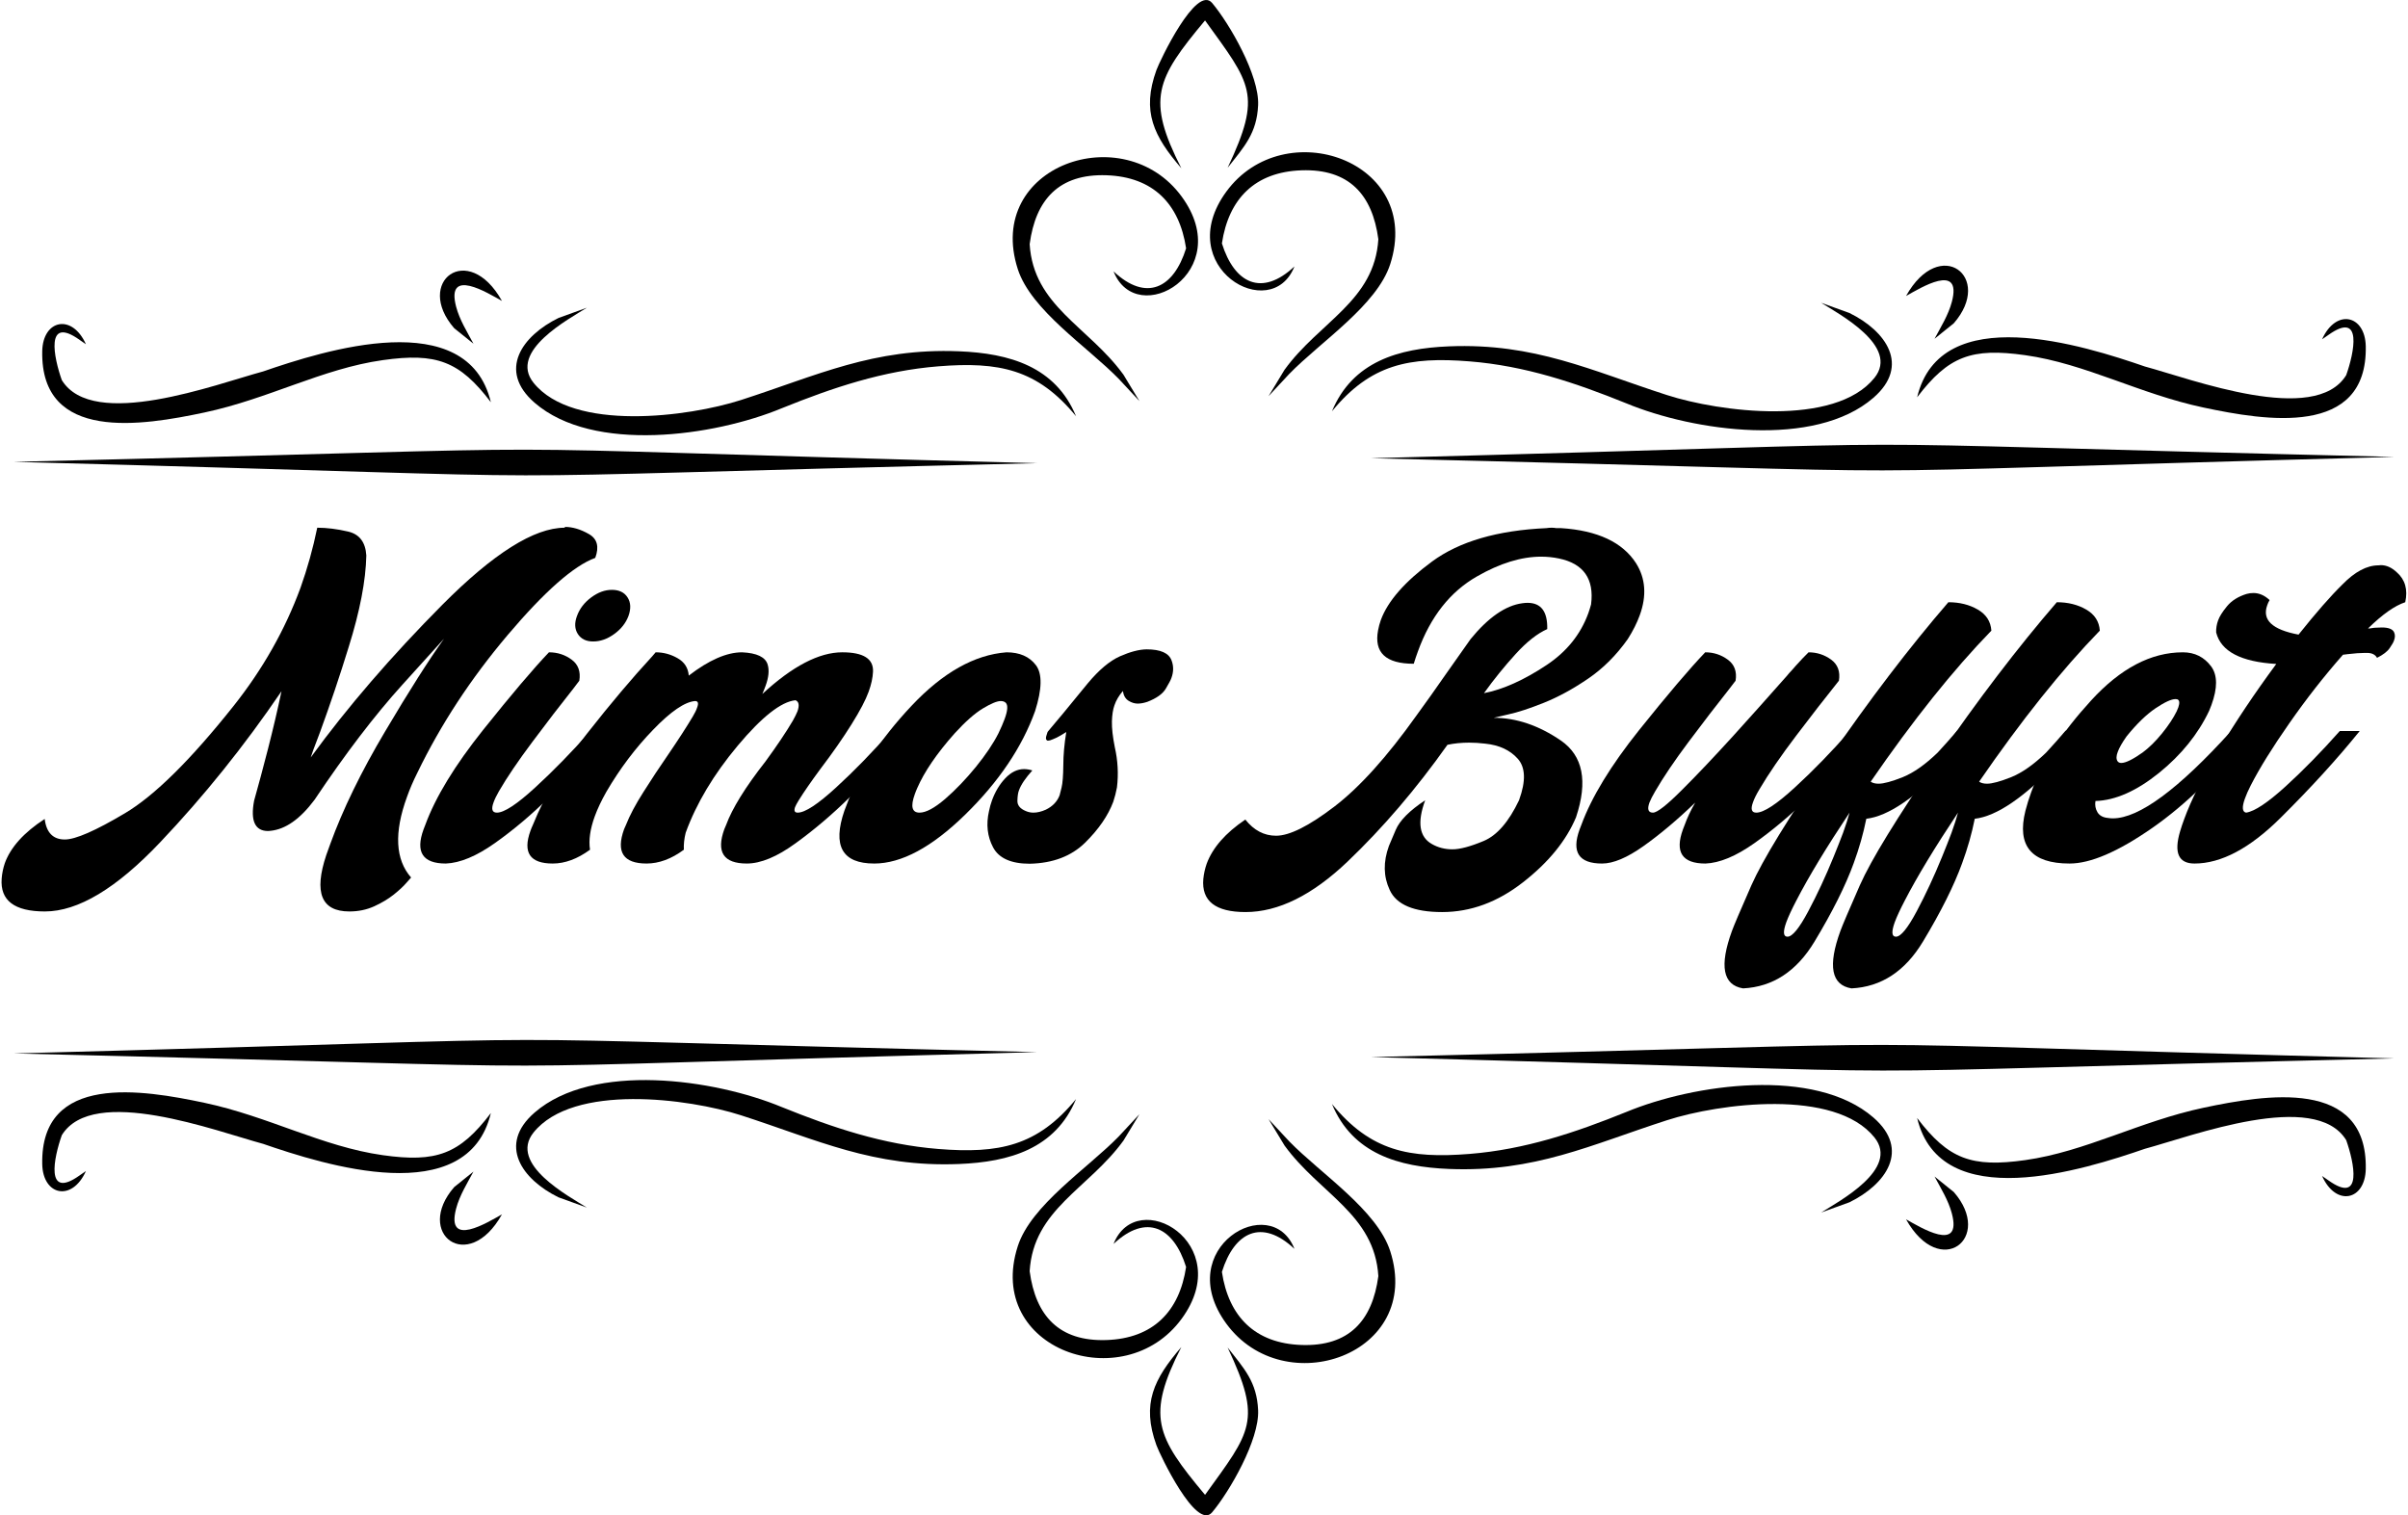 <?xml version="1.0" encoding="UTF-8"?>
<!DOCTYPE svg PUBLIC "-//W3C//DTD SVG 1.1//EN" "http://www.w3.org/Graphics/SVG/1.1/DTD/svg11.dtd">
<!-- Creator: CorelDRAW 2021 (64 Bit) -->
<svg xmlns="http://www.w3.org/2000/svg" xml:space="preserve" width="375.972mm" height="236.608mm" version="1.1" style="shape-rendering:geometricPrecision; text-rendering:geometricPrecision; image-rendering:optimizeQuality; fill-rule:evenodd; clip-rule:evenodd"
viewBox="0 0 42780.66 26922.85"
 xmlns:xlink="http://www.w3.org/1999/xlink"
 xmlns:xodm="http://www.corel.com/coreldraw/odm/2003">
 <defs>
  <style type="text/css">
   <![CDATA[
    .fil2 {fill:none}
    .fil1 {fill:black}
    .fil0 {fill:black;fill-rule:nonzero}
   ]]>
  </style>
 </defs>
 <g id="Camada_x0020_1">
  <g id="_1720727517600">
   <path class="fil0" d="M10032.62 9376.15l3.58 -14.36c136.34,0 277.46,41.86 425.76,126.77 148.29,83.71 186.57,224.83 113.6,423.36 -382.69,139.92 -901.73,597.97 -1557.09,1371.74 -655.37,774.96 -1188.74,1589.38 -1602.54,2444.46 -75.34,149.49 -136.33,293 -185.36,430.54 -232.01,635.03 -206.9,1113.41 72.95,1432.73l-80.13 90.88c-53.82,63.39 -130.35,133.95 -228.42,212.88 -98.07,77.73 -214.08,147.09 -348.02,208.08 -135.14,61 -281.04,90.89 -440.11,90.89 -497.5,0 -633.84,-333.66 -410.2,-1002.18 23.92,-65.78 46.64,-130.37 70.56,-196.13 222.44,-612.32 546.54,-1279.65 975.88,-2001.98 428.13,-723.54 777.35,-1271.27 1045.24,-1645.6l-739.08 816.82c-492.72,544.14 -1012.95,1225.83 -1561.88,2046.23 -254.72,340.84 -515.44,523.81 -782.14,550.13 -13.15,2.39 -27.5,3.58 -41.85,3.58 -233.21,0 -316.92,-180.58 -248.75,-539.36 75.34,-264.3 156.66,-572.85 247.55,-923.26 89.69,-351.6 169.82,-692.44 239.18,-1021.32 -660.15,971.09 -1380.1,1866.83 -2156.25,2684.85 -776.15,819.21 -1459.03,1228.22 -2047.43,1228.22 -541.75,0 -797.68,-194.94 -767.78,-584.81 7.17,-93.28 26.31,-185.37 56.2,-273.86 102.85,-282.24 338.45,-544.15 707.99,-784.53 29.89,242.76 149.49,364.76 357.58,364.76 188.95,0 545.35,-155.47 1067.97,-466.41 523.81,-310.93 1167.21,-945.98 1930.21,-1906.31 519.04,-654.17 914.89,-1353.78 1188.75,-2098.85 123.19,-345.63 222.44,-700.81 297.78,-1067.96 169.83,0 354,22.72 552.53,69.36 198.52,47.84 304.96,188.95 319.31,424.55 -9.57,446.08 -113.62,986.64 -312.14,1621.67 -160.25,521.43 -331.27,1027.3 -510.65,1517.63 -40.67,107.63 -80.13,212.87 -119.6,315.72l-45.44 132.74c651.77,-894.55 1431.52,-1798.66 2338.03,-2712.35 907.71,-912.49 1632.44,-1369.33 2174.2,-1369.33z"/>
   <path id="_1" class="fil0" d="M10870.96 10479.98c127.95,0 221.24,44.25 278.64,135.14 57.41,89.69 62.2,199.72 15.55,330.07 -46.64,124.37 -130.35,230.81 -252.35,319.31 -121.98,88.5 -246.36,132.74 -375.52,132.74 -123.17,0 -214.07,-44.24 -271.47,-132.74 -56.21,-88.5 -62.18,-194.94 -15.54,-319.31 46.64,-130.35 131.55,-240.39 252.33,-330.07 121.99,-90.89 243.97,-135.14 368.35,-135.14zm-1118.2 1109.82c151.88,0 287.03,44.25 403.02,130.35 117.2,86.1 162.65,211.68 136.34,374.32 -32.29,44.25 -66.97,89.7 -104.05,137.53 -232.01,291.81 -473.58,606.33 -727.12,945.97 -253.54,338.45 -453.26,632.66 -597.96,882.6 -44.25,76.53 -75.34,142.31 -94.48,196.13 -44.25,120.78 -25.11,181.77 59.8,181.77 127.96,0 355.19,-148.3 679.29,-446.08 325.29,-297.78 652.98,-633.84 984.25,-1008.16l357.59 0 -314.53 361.17c-208.09,240.37 -468.8,515.44 -782.14,823.99 -312.14,308.56 -633.84,578.83 -961.52,810.83 -327.68,232.01 -618.3,352.81 -870.63,362.37 -411.41,0 -542.96,-202.11 -395.85,-606.33 9.57,-25.12 20.32,-52.63 31.09,-80.13 180.59,-492.72 522.62,-1054.8 1027.3,-1687.45 504.68,-631.45 894.56,-1090.69 1169.62,-1378.9z"/>
   <path id="_2" class="fil0" d="M11648.31 11589.8c137.53,0 267.89,34.68 388.68,104.05 121.98,68.16 188.95,172.21 199.72,309.74 357.58,-275.06 673.3,-413.79 945.97,-413.79 264.3,11.96 416.19,84.91 455.65,217.65 31.1,102.85 17.94,229.62 -38.27,381.5 -16.74,44.25 -34.68,92.09 -56.21,141.12 534.58,-493.91 1008.16,-740.28 1419.57,-740.28 375.52,0 557.29,114.81 546.53,344.42 -4.78,108.84 -31.09,228.43 -77.73,356.39 -51.43,143.51 -151.88,334.85 -302.57,576.43 -150.69,241.58 -336.06,508.26 -556.11,797.68 -165.04,223.64 -294.2,410.2 -385.09,557.31 -29.89,49.03 -51.42,88.49 -63.38,118.4 -22.72,65.77 -7.18,98.06 46.64,98.06 130.35,0 358.78,-149.49 684.06,-448.47 326.49,-298.99 655.37,-637.43 986.65,-1015.34l357.58 0 -315.72 359.98c-208.09,241.57 -467.61,515.44 -780.94,823.99 -313.32,308.56 -635.03,582.42 -967.5,822.8 -331.27,241.57 -620.68,361.16 -868.24,361.16 -413.8,0 -546.54,-203.3 -399.44,-609.92 9.56,-22.72 19.13,-47.84 31.09,-72.95 107.63,-294.2 340.84,-672.11 700.81,-1131.35 203.3,-278.64 365.95,-520.22 486.75,-725.93 35.88,-63.38 62.18,-118.4 81.32,-165.04 37.07,-106.44 25.11,-172.21 -35.88,-196.12 -254.73,26.31 -595.57,294.2 -1024.91,806.04 -428.15,511.86 -736.69,1028.5 -925.65,1548.73 -26.31,107.63 -37.07,208.08 -32.29,301.36 -221.25,163.84 -442.49,245.17 -662.54,245.17 -412.6,0 -546.54,-203.3 -399.45,-609.92 9.57,-22.72 20.33,-47.84 32.29,-72.95 66.97,-171.02 171.02,-367.14 312.14,-588.39 139.92,-222.44 285.82,-442.49 437.7,-662.55 181.79,-266.69 327.68,-491.53 437.72,-676.9 37.07,-62.18 63.38,-114.8 76.53,-156.66 31.1,-80.13 19.14,-119.59 -34.68,-119.59 -181.77,14.35 -430.54,182.97 -743.86,508.26 -314.53,324.1 -591.99,692.44 -832.36,1103.84 -88.5,156.67 -157.87,302.57 -206.9,437.72 -81.32,223.64 -110.03,420.97 -83.71,591.98 -224.83,163.84 -444.88,245.17 -662.55,245.17 -404.22,0 -535.78,-193.73 -395.85,-581.21 11.96,-33.49 25.11,-66.97 41.86,-101.66 222.44,-548.93 542.95,-1090.68 963.91,-1626.46 419.77,-534.58 806.06,-991.43 1155.27,-1369.33 21.53,-26.31 43.06,-50.23 63.38,-74.14z"/>
   <path id="_3" class="fil0" d="M15530.29 15342.61c-566.88,0 -743.87,-313.32 -528.6,-938.8l28.7 -74.14c218.86,-601.56 607.53,-1198.32 1164.84,-1790.3 556.1,-590.79 1119.38,-906.52 1686.25,-949.56 234.4,0 407.8,76.53 522.61,228.42 114.81,151.88 110.03,423.36 -14.35,815.62 -233.21,645.8 -646.99,1258.11 -1240.18,1838.14 -593.18,580.03 -1132.54,870.63 -1619.28,870.63zm2207.67 -2312.91c46.64,-95.67 82.52,-179.4 108.84,-251.15 56.2,-151.88 63.38,-248.75 21.53,-291.81 -21.53,-20.32 -50.24,-31.09 -88.5,-31.09 -66.97,0 -173.41,44.25 -318.11,131.55 -144.71,87.3 -312.14,235.6 -501.09,442.49 -318.11,357.58 -539.36,682.87 -666.13,974.68 -16.74,37.07 -29.89,72.95 -41.86,105.24 -78.92,218.86 -51.42,328.88 83.72,328.88 114.8,0 265.49,-81.32 454.44,-242.78 187.77,-162.64 369.55,-352.8 546.54,-569.25 175.8,-217.66 309.75,-416.19 400.63,-596.77z"/>
   <path id="_4" class="fil0" d="M20370.19 11537.18c249.94,0 398.24,66.97 444.88,199.72 37.07,99.27 35.88,200.92 -3.6,308.56 -11.96,35.88 -45.44,99.26 -100.45,191.34 -55.02,92.09 -163.84,169.83 -327.68,233.21 -62.18,20.33 -119.59,31.1 -171.02,31.1 -53.81,0 -108.83,-16.75 -162.65,-50.24 -55,-34.68 -88.49,-92.09 -100.45,-173.4 -70.56,81.31 -120.8,166.23 -150.69,255.92 -25.11,69.36 -40.67,165.04 -44.25,284.64 -2.39,120.78 14.35,272.67 51.43,458.04 53.81,235.6 66.96,473.58 38.27,713.97 -16.75,88.49 -38.27,174.61 -65.78,255.93 -92.09,245.17 -258.32,487.93 -501.09,727.12 -243.96,239.18 -570.45,363.56 -981.84,373.13 -331.28,0 -548.93,-96.88 -651.78,-290.61 -102.85,-193.75 -126.77,-409.01 -72.95,-644.6 14.35,-68.17 31.09,-131.55 52.62,-188.95 56.21,-154.28 135.14,-287.03 237.99,-395.85 102.85,-107.63 214.08,-161.45 332.47,-161.45 46.64,0 95.67,8.37 147.09,23.92 -120.78,133.95 -200.91,251.15 -237.99,353.99 -16.74,41.86 -25.11,104.05 -27.5,184.18 -2.39,80.13 47.84,142.31 150.69,184.18 41.85,17.93 86.1,27.5 132.74,27.5 68.17,0 141.12,-16.74 221.25,-52.62 120.78,-58.6 202.11,-143.52 245.17,-255.93 4.78,-15.55 15.54,-62.2 34.68,-137.53 19.13,-76.53 28.7,-208.09 31.09,-394.66 0,-181.77 17.94,-379.1 52.63,-591.98 -20.33,14.35 -53.82,34.68 -99.27,60.99 -45.44,27.5 -92.08,50.23 -138.72,68.17 -37.08,16.74 -66.97,25.11 -87.31,25.11 -4.78,0 -9.57,-1.19 -14.35,-3.58 -14.35,-9.57 -21.53,-22.72 -21.53,-40.67 0,-16.74 3.58,-34.68 10.76,-53.81l17.93 -56.21 10.76 -14.35c174.61,-205.7 367.16,-437.72 577.64,-697.23 41.85,-49.03 83.71,-100.46 126.77,-154.27 198.52,-238 387.48,-397.05 569.25,-478.37 180.59,-80.13 338.45,-121.99 474.79,-124.38z"/>
   <path id="_5" class="fil0" d="M27475.19 9383.31c29.89,-4.78 59.8,-7.17 90.88,-7.17 27.51,0 56.21,2.39 83.72,7.17l83.71 0c646.99,41.86 1091.88,249.96 1332.26,623.09 169.82,269.08 192.54,577.63 65.77,925.65 -49.03,135.13 -119.59,276.25 -212.87,423.36 -203.3,287.02 -438.91,522.61 -706.79,704.4 -266.69,181.77 -527.4,324.1 -780.94,425.75 -253.54,101.66 -465.22,171.02 -636.23,208.09l-258.33 59.8c403.03,0 801.28,135.14 1194.74,404.23 392.26,270.28 481.96,723.54 269.08,1362.15 -174.61,417.38 -489.14,802.47 -941.2,1155.27 -450.86,352.8 -930.42,529.79 -1437.5,529.79 -502.29,0 -813.22,-131.55 -931.62,-392.26 -112.42,-239.19 -117.2,-498.71 -14.36,-782.14 9.57,-22.72 49.04,-118.4 120.8,-284.64 70.56,-167.43 245.17,-343.23 523.82,-527.4 -144.71,392.27 -105.24,651.78 118.4,777.36 110.02,63.38 232,94.48 364.76,94.48 133.94,0 318.11,-49.03 556.1,-148.3 236.8,-99.26 446.08,-340.84 627.86,-723.54l3.58 -10.76c119.6,-331.27 111.23,-574.04 -26.31,-727.12 -136.34,-153.08 -328.88,-242.76 -578.82,-267.89 -99.27,-11.96 -193.75,-17.93 -284.64,-17.93 -137.52,0 -265.49,13.15 -385.09,38.27 -558.49,788.11 -1150.48,1479.37 -1775.94,2076.13 -626.67,596.77 -1230.61,895.74 -1811.83,895.74 -534.58,0 -784.53,-196.13 -749.84,-588.39 9.57,-92.09 28.7,-181.79 59.8,-270.28 105.24,-284.64 333.66,-546.54 686.47,-784.53 151.88,191.34 333.66,287.02 546.53,287.02 238,0 582.42,-172.22 1032.08,-515.44 449.67,-343.23 937.62,-883.78 1462.62,-1621.67 171.02,-233.21 339.64,-472.4 508.27,-715.16 149.49,-214.08 300.17,-428.15 452.05,-641.02 314.53,-385.09 621.89,-597.96 920.87,-637.43 33.49,-4.78 63.39,-7.17 90.89,-7.17 241.57,0 357.58,155.47 350.41,466.41 -177,78.92 -363.56,226.03 -559.7,441.29 -196.13,215.27 -385.09,447.27 -564.47,697.23 338.45,-65.78 710.37,-232.01 1114.6,-501.09 353.99,-235.6 601.55,-541.75 739.08,-918.47 17.94,-51.43 34.68,-104.05 49.03,-156.67 58.6,-453.26 -132.74,-725.93 -571.65,-816.82 -102.84,-21.52 -208.08,-32.28 -314.52,-32.28 -352.81,0 -733.11,117.2 -1139.72,350.41 -475.97,271.47 -826.38,715.16 -1050.01,1332.25 -26.32,69.36 -50.24,143.52 -74.15,220.05 -497.5,0 -709.18,-198.52 -633.84,-595.57 10.76,-59.8 27.5,-120.78 49.03,-181.77 123.19,-336.06 426.95,-682.88 910.1,-1039.26 484.35,-356.38 1161.24,-553.71 2033.08,-593.18z"/>
   <path id="_6" class="fil0" d="M30295.18 11589.8c149.49,0 283.43,44.25 400.63,130.35 118.4,86.1 165.04,211.68 138.73,374.32 -34.68,44.25 -69.36,89.7 -105.24,137.53 -230.82,291.81 -473.58,606.33 -727.12,945.97 -253.54,338.45 -452.06,632.66 -596.77,882.6 -46.64,78.93 -80.13,145.9 -101.66,199.72 -41.85,118.4 -21.53,178.19 63.39,178.19 74.14,0 247.55,-135.13 517.83,-406.62 271.47,-270.28 571.65,-588.39 902.92,-951.95 330.07,-364.76 632.64,-703.2 908.91,-1016.54 32.28,-34.68 63.38,-70.56 90.88,-105.24 39.47,-41.85 77.74,-83.71 112.42,-125.56 90.89,-100.46 167.43,-181.79 230.82,-242.78 149.49,0 283.43,44.25 401.83,130.35 117.2,86.1 163.84,211.68 137.53,374.32 -230.82,288.22 -483.15,612.31 -755.83,972.29 -273.86,361.17 -492.72,679.29 -655.37,955.55 -56.21,93.28 -94.48,171.01 -116.01,234.4 -44.24,120.78 -23.92,181.77 59.8,181.77 130.37,0 358.78,-148.3 682.88,-446.08 325.29,-297.78 651.78,-633.84 980.66,-1008.16l357.58 0 -314.53 361.17c-208.08,240.37 -468.8,515.44 -779.74,823.99 -312.14,308.56 -632.64,578.83 -960.33,810.83 -327.68,232.01 -618.3,352.81 -870.64,362.37 -413.79,0 -546.53,-202.11 -399.44,-606.33 9.57,-25.12 20.33,-52.63 31.1,-80.13 44.25,-124.38 106.44,-255.93 186.57,-395.85 -320.52,308.54 -626.67,565.67 -918.48,772.57 -291.81,206.9 -536.97,309.74 -735.5,309.74 -413.79,0 -546.53,-202.11 -399.44,-606.33 9.57,-25.12 19.14,-52.63 31.1,-80.13 180.58,-492.72 522.62,-1054.8 1028.5,-1687.45 505.87,-631.45 896.94,-1090.69 1172.01,-1378.9z"/>
   <path id="_7" class="fil0" d="M34614.86 10700.03c198.52,0 373.13,43.05 522.62,130.35 149.49,86.1 229.61,210.48 241.57,374.32 -676.88,696.02 -1392.05,1590.58 -2144.29,2683.65 34.68,23.92 81.32,35.88 139.92,35.88 93.28,0 236.79,-39.46 429.34,-116.01 192.54,-77.73 400.63,-223.64 621.88,-437.7 112.42,-121.99 227.22,-249.94 343.23,-386.28l357.59 0c-86.1,98.06 -154.27,177 -204.51,235.6 -50.23,58.6 -95.67,110.02 -137.52,154.27 -40.67,44.25 -88.5,98.07 -144.71,160.26 -600.35,631.45 -1094.27,968.7 -1482.94,1012.94 -52.63,264.3 -127.96,527.41 -223.64,788.12 -144.71,399.44 -376.73,863.46 -696.03,1393.25 -318.11,528.6 -741.47,806.06 -1270.07,832.36 -358.78,-58.6 -424.56,-399.44 -196.13,-1023.72 31.09,-86.1 144.7,-355.19 343.23,-806.04 199.72,-450.87 658.95,-1200.71 1378.9,-2250.74 721.15,-1050.01 1427.93,-1976.87 2121.57,-2780.52zm-1755.62 3738.46c-407.81,612.31 -723.54,1132.54 -945.98,1563.08 -81.32,156.66 -141.12,284.63 -178.19,385.09 -60.99,171.01 -53.81,255.92 21.53,255.92 86.1,0 209.29,-150.68 369.55,-452.05 160.25,-301.38 309.74,-623.07 449.66,-966.31 65.78,-161.45 121.98,-303.77 168.62,-428.13 51.43,-142.31 89.7,-261.91 114.81,-357.59z"/>
   <path id="_8" class="fil0" d="M36541.5 10700.03c198.52,0 373.13,43.05 522.62,130.35 149.49,86.1 229.61,210.48 241.57,374.32 -676.88,696.02 -1392.05,1590.58 -2144.29,2683.65 34.68,23.92 81.32,35.88 139.92,35.88 93.28,0 236.79,-39.46 429.34,-116.01 192.54,-77.73 400.63,-223.64 621.88,-437.7 112.42,-121.99 227.22,-249.94 343.23,-386.28l357.59 0c-86.1,98.06 -154.27,177 -204.51,235.6 -50.23,58.6 -95.67,110.02 -137.52,154.27 -40.67,44.25 -88.5,98.07 -144.71,160.26 -600.35,631.45 -1094.27,968.7 -1482.94,1012.94 -52.63,264.3 -127.96,527.41 -223.64,788.12 -144.71,399.44 -376.73,863.46 -696.03,1393.25 -318.11,528.6 -741.47,806.06 -1270.07,832.36 -358.78,-58.6 -424.56,-399.44 -196.13,-1023.72 31.09,-86.1 144.7,-355.19 343.23,-806.04 199.72,-450.87 658.95,-1200.71 1378.9,-2250.74 721.15,-1050.01 1427.93,-1976.87 2121.57,-2780.52zm-1755.62 3738.46c-407.81,612.31 -723.54,1132.54 -945.98,1563.08 -81.32,156.66 -141.12,284.63 -178.19,385.09 -60.99,171.01 -53.81,255.92 21.53,255.92 86.1,0 209.29,-150.68 369.55,-452.05 160.25,-301.38 309.74,-623.07 449.66,-966.31 65.78,-161.45 121.98,-303.77 168.62,-428.13 51.43,-142.31 89.7,-261.91 114.81,-357.59z"/>
   <path id="_9" class="fil0" d="M38780.28 11589.8c212.87,0 380.3,84.91 504.68,252.33 112.42,154.28 113.62,382.7 3.58,684.08 -11.96,34.68 -26.31,69.36 -41.85,105.24 -196.13,412.59 -492.72,779.74 -889.77,1101.45 -398.24,320.5 -773.76,487.94 -1128.96,498.69 -11.96,72.96 0,138.73 34.68,198.52 35.88,59.81 96.87,94.49 186.57,102.85 27.51,4.79 57.41,7.18 87.31,7.18 465.21,0 1167.21,-517.83 2106.03,-1555.9l356.38 0c-574.04,734.3 -1163.63,1310.73 -1766.38,1729.31 -603.95,419.77 -1091.88,629.05 -1463.81,629.05 -679.29,0 -941.19,-313.32 -784.53,-938.8 28.7,-110.02 62.18,-218.86 101.66,-326.49 188.95,-517.83 544.14,-1061.97 1065.57,-1632.43 520.22,-569.26 1063.18,-855.09 1628.85,-855.09zm-98.07 834.75c-9.56,-2.39 -20.32,-3.58 -31.09,-3.58 -75.35,0 -193.75,55 -356.39,163.84 -162.65,110.02 -333.66,276.25 -513.04,497.5 -78.93,112.42 -131.56,204.51 -157.87,277.46 -27.5,71.75 -28.7,126.77 -3.58,165.04 14.35,20.33 37.07,31.1 66.96,31.1 76.54,0 203.31,-62.2 377.92,-185.37 114.81,-84.91 229.61,-197.33 345.62,-339.64 116.01,-143.51 202.12,-273.86 260.72,-393.46 11.96,-25.11 21.52,-49.03 28.7,-69.36 27.5,-80.12 21.53,-127.96 -17.94,-143.51z"/>
   <path id="_10" class="fil0" d="M42255.64 10044.67c14.35,-2.39 27.5,-3.6 41.85,-3.6 100.46,0 194.94,43.06 283.44,126.77 149.48,130.35 199.72,308.56 150.69,532.19 -186.57,60.99 -406.62,216.46 -661.35,466.41 27.5,0 52.63,-2.4 72.95,-7.18 26.32,-4.78 52.63,-7.18 81.32,-7.18 32.29,-2.39 62.2,-3.58 90.89,-3.58 116.01,0 188.95,27.5 216.46,81.32 21.53,44.25 21.53,94.48 0,150.69 -8.36,27.5 -33.48,71.75 -75.34,132.74 -40.66,60.99 -116.01,119.59 -226.03,174.61 -29.9,-55.02 -86.11,-84.91 -167.44,-87.3l-52.62 0c-75.35,0 -174.61,7.17 -297.79,21.53 -28.7,4.78 -57.39,8.36 -87.3,10.75 -337.25,382.7 -654.17,788.12 -953.15,1217.45 -298.99,428.15 -527.4,795.29 -684.08,1101.46 -46.64,90.88 -81.32,169.82 -104.05,234.4 -56.21,154.27 -49.03,239.18 20.33,252.33 151.88,-22.72 386.28,-179.39 704.4,-468.8 318.11,-290.61 637.43,-617.1 960.33,-981.86l353.99 0c-397.04,492.72 -868.24,1009.36 -1411.19,1547.53 -542.95,538.17 -1051.22,807.25 -1524.8,807.25 -283.44,0 -368.35,-190.15 -255.93,-570.45 20.33,-70.56 45.45,-143.52 72.95,-217.66 121.98,-336.06 328.88,-751.04 621.88,-1242.56 293,-491.53 631.45,-996.2 1014.15,-1515.24 -627.86,-37.07 -984.25,-223.64 -1067.96,-560.88 -2.4,-71.77 9.56,-143.52 34.68,-212.88 23.92,-68.16 76.53,-151.88 157.86,-251.14 81.32,-99.27 197.33,-172.22 346.82,-218.86 41.85,-11.96 82.52,-16.74 123.17,-16.74 101.66,0 198.52,41.85 287.03,125.58 -19.14,32.28 -33.49,63.38 -41.86,90.88 -95.67,261.91 89.7,435.31 556.11,522.62 313.32,-392.27 572.85,-688.85 778.54,-889.77 221.25,-227.23 435.31,-340.84 641.02,-340.84z"/>
   <g>
    <g>
     <path class="fil1" d="M20987.91 2989.64c-488.08,-566.73 -710.45,-1006.46 -442.51,-1745.12 59.06,-162.82 707.3,-1527.42 989.42,-1191.53 309.86,368.93 840.32,1286.62 816.96,1814.14 -22.29,503.34 -248.11,740.7 -541.74,1113.42 618.14,-1308.3 415.75,-1485.08 -401.35,-2617.5 -872.67,1044.45 -1046.28,1397.94 -420.78,2626.59z"/>
    </g>
    <path class="fil2" d="M20987.91 2989.64c-761.71,-985.04 -561.38,-1700.96 429.48,-2857.35 788.37,1167.64 1235.28,1662.76 392.66,2848.26"/>
    <g>
     <g>
      <path class="fil1" d="M19783.5 4821.91c581.92,545.41 1066.64,300.57 1288.75,-409.67 -119.13,-792.36 -587.23,-1270.16 -1414.7,-1298.38 -843.56,-28.75 -1258.64,431.23 -1364.68,1223.89 67.84,1099.08 1043.93,1462.14 1666.66,2319.76l284.01 469.31 -368.92 -396.75c-559.29,-572.75 -1558.1,-1219.22 -1792.95,-1949.73 -590.05,-1835.43 1883.52,-2695.37 2912.48,-1287.23 978.09,1338.53 -797.42,2371.8 -1210.65,1328.78z"/>
     </g>
     <path class="fil2" d="M19783.5 4821.91c309.69,539.68 1137.91,524.72 1395.48,-399.51 -24.13,-1816.35 -3000.38,-2060.56 -3029.57,-85.27 18.15,1170.32 1267.85,1531.8 2094.12,2789.7"/>
     <g>
      <path class="fil1" d="M19117.18 7395.54c-686.76,-837.59 -1372.52,-973.04 -2445.35,-887.05 -984.99,78.95 -1874.95,377.97 -2783.46,745.09l3.07 -1.29c-1204.97,500.42 -3352.97,805.03 -4393.05,-96.41 -661.74,-573.53 -223.68,-1188.44 423.53,-1506.24l503.83 -182.26c-310.13,196.71 -1398.12,771.83 -946.81,1333.48 704.83,877.15 2759.01,604.94 3685.12,306.38 1356.66,-437.37 2351.05,-927 3872.06,-865.98 897.81,36.02 1714.55,270.77 2081.07,1154.28z"/>
     </g>
     <path class="fil2" d="M19117.18 7395.54c-684.88,-1426.18 -3102.23,-1212.16 -5300.9,-319.53 -3178.79,1355.69 -6289.74,-398.4 -3390.53,-1608.64"/>
     <g>
      <path class="fil1" d="M8917.73 5346.69c-250.02,-139.33 -1001.8,-606.37 -813.8,104.35 61.46,232.38 194.33,444.09 307.53,655.72l-342 -275.09c-714.56,-820.76 244.63,-1564.46 848.27,-484.98z"/>
     </g>
     <path class="fil2" d="M8917.73 5346.69c-843.25,-937.17 -1401.83,-115.64 -506.27,760.07"/>
     <g>
      <path class="fil1" d="M243.91 8205.64c12120.89,-287.6 6060.64,-295.5 18180.74,23.71l0 0.07c-12120.89,287.55 -6060.64,295.48 -18180.74,-23.78z"/>
     </g>
     <line class="fil2" x1="243.91" y1="8205.64" x2="18424.65" y2= "8229.39" />
     <g>
      <path class="fil1" d="M8720.68 7146.38c-557.4,-732.97 -969.58,-881.75 -1919.74,-748 -1074.72,151.28 -2029.89,689.39 -3170.84,930.94 -1092.49,231.27 -2911.69,537.06 -2879.8,-1089.7 10.95,-558.25 529,-674.61 776.31,-123.11l-110.49 -76.43c-623.51,-446.18 -456.05,326.07 -318.27,712.92 553.64,904.01 2742.24,71.77 3576.04,-153.19l-15.26 5.28c1106.75,-382.44 3647.01,-1189.15 4062.06,541.3z"/>
     </g>
     <path class="fil2" d="M8720.68 7146.38c-461.8,-1188.87 -1915.16,-1147.69 -3984.59,-342.26 -2251.37,685.48 -3436.85,731.35 -3757.57,0 -348.27,-882.06 101.6,-1290.83 548.09,-687.61"/>
    </g>
    <g>
     <g>
      <path class="fil1" d="M22997.17 4734.16c-581.92,545.41 -1066.64,300.57 -1288.75,-409.67 119.13,-792.36 587.23,-1270.16 1414.7,-1298.38 843.56,-28.75 1258.64,431.23 1364.68,1223.89 -67.84,1099.08 -1043.93,1462.14 -1666.66,2319.76l-284.01 469.31 368.92 -396.75c559.29,-572.75 1558.1,-1219.22 1792.95,-1949.73 590.05,-1835.43 -1883.52,-2695.37 -2912.48,-1287.23 -978.09,1338.53 797.42,2371.8 1210.65,1328.78z"/>
     </g>
     <path class="fil2" d="M22997.17 4734.16c-309.69,539.68 -1137.91,524.72 -1395.48,-399.51 24.13,-1816.35 3000.38,-2060.56 3029.57,-85.27 -18.15,1170.32 -1267.85,1531.8 -2094.12,2789.7"/>
     <g>
      <path class="fil1" d="M23663.48 7307.78c686.76,-837.59 1372.52,-973.04 2445.35,-887.05 984.99,78.95 1874.95,377.97 2783.46,745.09l-3.07 -1.29c1204.97,500.42 3352.97,805.03 4393.05,-96.41 661.74,-573.53 223.68,-1188.44 -423.53,-1506.24l-503.83 -182.26c310.13,196.71 1398.12,771.83 946.81,1333.48 -704.83,877.15 -2759.01,604.94 -3685.12,306.38 -1356.66,-437.37 -2351.05,-927 -3872.06,-865.98 -897.81,36.02 -1714.55,270.77 -2081.07,1154.28z"/>
     </g>
     <path class="fil2" d="M23663.48 7307.78c684.88,-1426.18 3102.23,-1212.16 5300.9,-319.53 3178.79,1355.69 6289.74,-398.4 3390.53,-1608.64"/>
     <g>
      <path class="fil1" d="M33862.93 5258.94c250.02,-139.33 1001.8,-606.37 813.8,104.35 -61.46,232.38 -194.33,444.09 -307.53,655.72l342 -275.09c714.56,-820.76 -244.63,-1564.46 -848.27,-484.98z"/>
     </g>
     <path class="fil2" d="M33862.93 5258.94c843.25,-937.17 1401.83,-115.64 506.27,760.07"/>
     <g>
      <path class="fil1" d="M42536.75 8117.89c-12120.89,-287.6 -6060.64,-295.5 -18180.74,23.71l0 0.07c12120.89,287.55 6060.64,295.48 18180.74,-23.78z"/>
     </g>
     <line class="fil2" x1="42536.75" y1="8117.89" x2="24356.01" y2= "8141.64" />
     <g>
      <path class="fil1" d="M34059.99 7058.62c557.4,-732.97 969.58,-881.75 1919.74,-748 1074.72,151.28 2029.89,689.39 3170.84,930.94 1092.49,231.27 2911.69,537.06 2879.8,-1089.7 -10.95,-558.25 -529,-674.61 -776.31,-123.11l110.49 -76.43c623.51,-446.18 456.05,326.07 318.27,712.92 -553.64,904.01 -2742.24,71.77 -3576.04,-153.19l15.26 5.28c-1106.75,-382.44 -3647.01,-1189.15 -4062.06,541.3z"/>
     </g>
     <path class="fil2" d="M34059.99 7058.62c461.8,-1188.87 1915.16,-1147.69 3984.59,-342.26 2251.37,685.48 3436.85,731.35 3757.57,0 348.27,-882.06 -101.6,-1290.83 -548.09,-687.61"/>
    </g>
   </g>
   <g>
    <g>
     <path class="fil1" d="M20987.91 23933.22c-488.08,566.73 -710.45,1006.46 -442.51,1745.12 59.06,162.82 707.3,1527.42 989.42,1191.53 309.86,-368.93 840.32,-1286.62 816.96,-1814.14 -22.29,-503.34 -248.11,-740.7 -541.74,-1113.42 618.14,1308.3 415.75,1485.08 -401.35,2617.5 -872.67,-1044.45 -1046.28,-1397.94 -420.78,-2626.59z"/>
    </g>
    <path class="fil2" d="M20987.91 23933.22c-761.71,985.04 -561.38,1700.96 429.48,2857.35 788.37,-1167.64 1235.28,-1662.76 392.66,-2848.26"/>
    <g>
     <g>
      <path class="fil1" d="M19783.5 22100.94c581.92,-545.41 1066.64,-300.57 1288.75,409.67 -119.13,792.36 -587.23,1270.16 -1414.7,1298.38 -843.56,28.75 -1258.64,-431.23 -1364.68,-1223.89 67.84,-1099.08 1043.93,-1462.14 1666.66,-2319.76l284.01 -469.31 -368.92 396.75c-559.29,572.75 -1558.1,1219.22 -1792.95,1949.73 -590.05,1835.43 1883.52,2695.37 2912.48,1287.23 978.09,-1338.53 -797.42,-2371.8 -1210.65,-1328.78z"/>
     </g>
     <path class="fil2" d="M19783.5 22100.94c309.69,-539.68 1137.91,-524.72 1395.48,399.51 -24.13,1816.35 -3000.38,2060.56 -3029.57,85.27 18.15,-1170.32 1267.85,-1531.8 2094.12,-2789.7"/>
     <g>
      <path class="fil1" d="M19117.18 19527.32c-686.76,837.59 -1372.52,973.04 -2445.35,887.05 -984.99,-78.95 -1874.95,-377.97 -2783.46,-745.09l3.07 1.29c-1204.97,-500.42 -3352.97,-805.03 -4393.05,96.41 -661.74,573.53 -223.68,1188.44 423.53,1506.24l503.83 182.26c-310.13,-196.71 -1398.12,-771.83 -946.81,-1333.48 704.83,-877.15 2759.01,-604.94 3685.12,-306.38 1356.66,437.37 2351.05,927 3872.06,865.98 897.81,-36.02 1714.55,-270.77 2081.07,-1154.28z"/>
     </g>
     <path class="fil2" d="M19117.18 19527.32c-684.88,1426.18 -3102.23,1212.16 -5300.9,319.53 -3178.79,-1355.69 -6289.74,398.4 -3390.53,1608.64"/>
     <g>
      <path class="fil1" d="M8917.73 21576.16c-250.02,139.33 -1001.8,606.37 -813.8,-104.35 61.46,-232.38 194.33,-444.09 307.53,-655.72l-342 275.09c-714.56,820.76 244.63,1564.46 848.27,484.98z"/>
     </g>
     <path class="fil2" d="M8917.73 21576.16c-843.25,937.17 -1401.83,115.64 -506.27,-760.07"/>
     <g>
      <path class="fil1" d="M243.91 18717.21c12120.89,287.6 6060.64,295.5 18180.74,-23.71l0 -0.07c-12120.89,-287.55 -6060.64,-295.48 -18180.74,23.78z"/>
     </g>
     <line class="fil2" x1="243.91" y1="18717.21" x2="18424.65" y2= "18693.46" />
     <g>
      <path class="fil1" d="M8720.68 19776.48c-557.4,732.97 -969.58,881.75 -1919.74,748 -1074.72,-151.28 -2029.89,-689.39 -3170.84,-930.94 -1092.49,-231.27 -2911.69,-537.06 -2879.8,1089.7 10.95,558.25 529,674.61 776.31,123.11l-110.49 76.43c-623.51,446.18 -456.05,-326.07 -318.27,-712.92 553.64,-904.01 2742.24,-71.77 3576.04,153.19l-15.26 -5.28c1106.75,382.44 3647.01,1189.15 4062.06,-541.3z"/>
     </g>
     <path class="fil2" d="M8720.68 19776.48c-461.8,1188.87 -1915.16,1147.69 -3984.59,342.26 -2251.37,-685.48 -3436.85,-731.35 -3757.57,0 -348.27,882.06 101.6,1290.83 548.09,687.61"/>
    </g>
    <g>
     <g>
      <path class="fil1" d="M22997.17 22188.69c-581.92,-545.41 -1066.64,-300.57 -1288.75,409.67 119.13,792.36 587.23,1270.16 1414.7,1298.38 843.56,28.75 1258.64,-431.23 1364.68,-1223.89 -67.84,-1099.08 -1043.93,-1462.14 -1666.66,-2319.76l-284.01 -469.31 368.92 396.75c559.29,572.75 1558.1,1219.22 1792.95,1949.73 590.05,1835.43 -1883.52,2695.37 -2912.48,1287.23 -978.09,-1338.53 797.42,-2371.8 1210.65,-1328.78z"/>
     </g>
     <path class="fil2" d="M22997.17 22188.69c-309.69,-539.68 -1137.91,-524.72 -1395.48,399.51 24.13,1816.35 3000.38,2060.56 3029.57,85.27 -18.15,-1170.32 -1267.85,-1531.8 -2094.12,-2789.7"/>
     <g>
      <path class="fil1" d="M23663.48 19615.07c686.76,837.59 1372.52,973.04 2445.35,887.05 984.99,-78.95 1874.95,-377.97 2783.46,-745.09l-3.07 1.29c1204.97,-500.42 3352.97,-805.03 4393.05,96.41 661.74,573.53 223.68,1188.44 -423.53,1506.24l-503.83 182.26c310.13,-196.71 1398.12,-771.83 946.81,-1333.48 -704.83,-877.15 -2759.01,-604.94 -3685.12,-306.38 -1356.66,437.37 -2351.05,927 -3872.06,865.98 -897.81,-36.02 -1714.55,-270.77 -2081.07,-1154.28z"/>
     </g>
     <path class="fil2" d="M23663.48 19615.07c684.88,1426.18 3102.23,1212.16 5300.9,319.53 3178.79,-1355.69 6289.74,398.4 3390.53,1608.64"/>
     <g>
      <path class="fil1" d="M33862.93 21663.92c250.02,139.33 1001.8,606.37 813.8,-104.35 -61.46,-232.38 -194.33,-444.09 -307.53,-655.72l342 275.09c714.56,820.76 -244.63,1564.46 -848.27,484.98z"/>
     </g>
     <path class="fil2" d="M33862.93 21663.92c843.25,937.17 1401.83,115.64 506.27,-760.07"/>
     <g>
      <path class="fil1" d="M42536.75 18804.96c-12120.89,287.6 -6060.64,295.5 -18180.74,-23.71l0 -0.07c12120.89,-287.55 6060.64,-295.48 18180.74,23.78z"/>
     </g>
     <line class="fil2" x1="42536.75" y1="18804.96" x2="24356.01" y2= "18781.22" />
     <g>
      <path class="fil1" d="M34059.99 19864.23c557.4,732.97 969.58,881.75 1919.74,748 1074.72,-151.28 2029.89,-689.39 3170.84,-930.94 1092.49,-231.27 2911.69,-537.06 2879.8,1089.7 -10.95,558.25 -529,674.61 -776.31,123.11l110.49 76.43c623.51,446.18 456.05,-326.07 318.27,-712.92 -553.64,-904.01 -2742.24,-71.77 -3576.04,153.19l15.26 -5.28c-1106.75,382.44 -3647.01,1189.15 -4062.06,-541.3z"/>
     </g>
     <path class="fil2" d="M34059.99 19864.23c461.8,1188.87 1915.16,1147.69 3984.59,342.26 2251.37,-685.48 3436.85,-731.35 3757.57,0 348.27,882.06 -101.6,1290.83 -548.09,687.61"/>
    </g>
   </g>
  </g>
 </g>
</svg>
